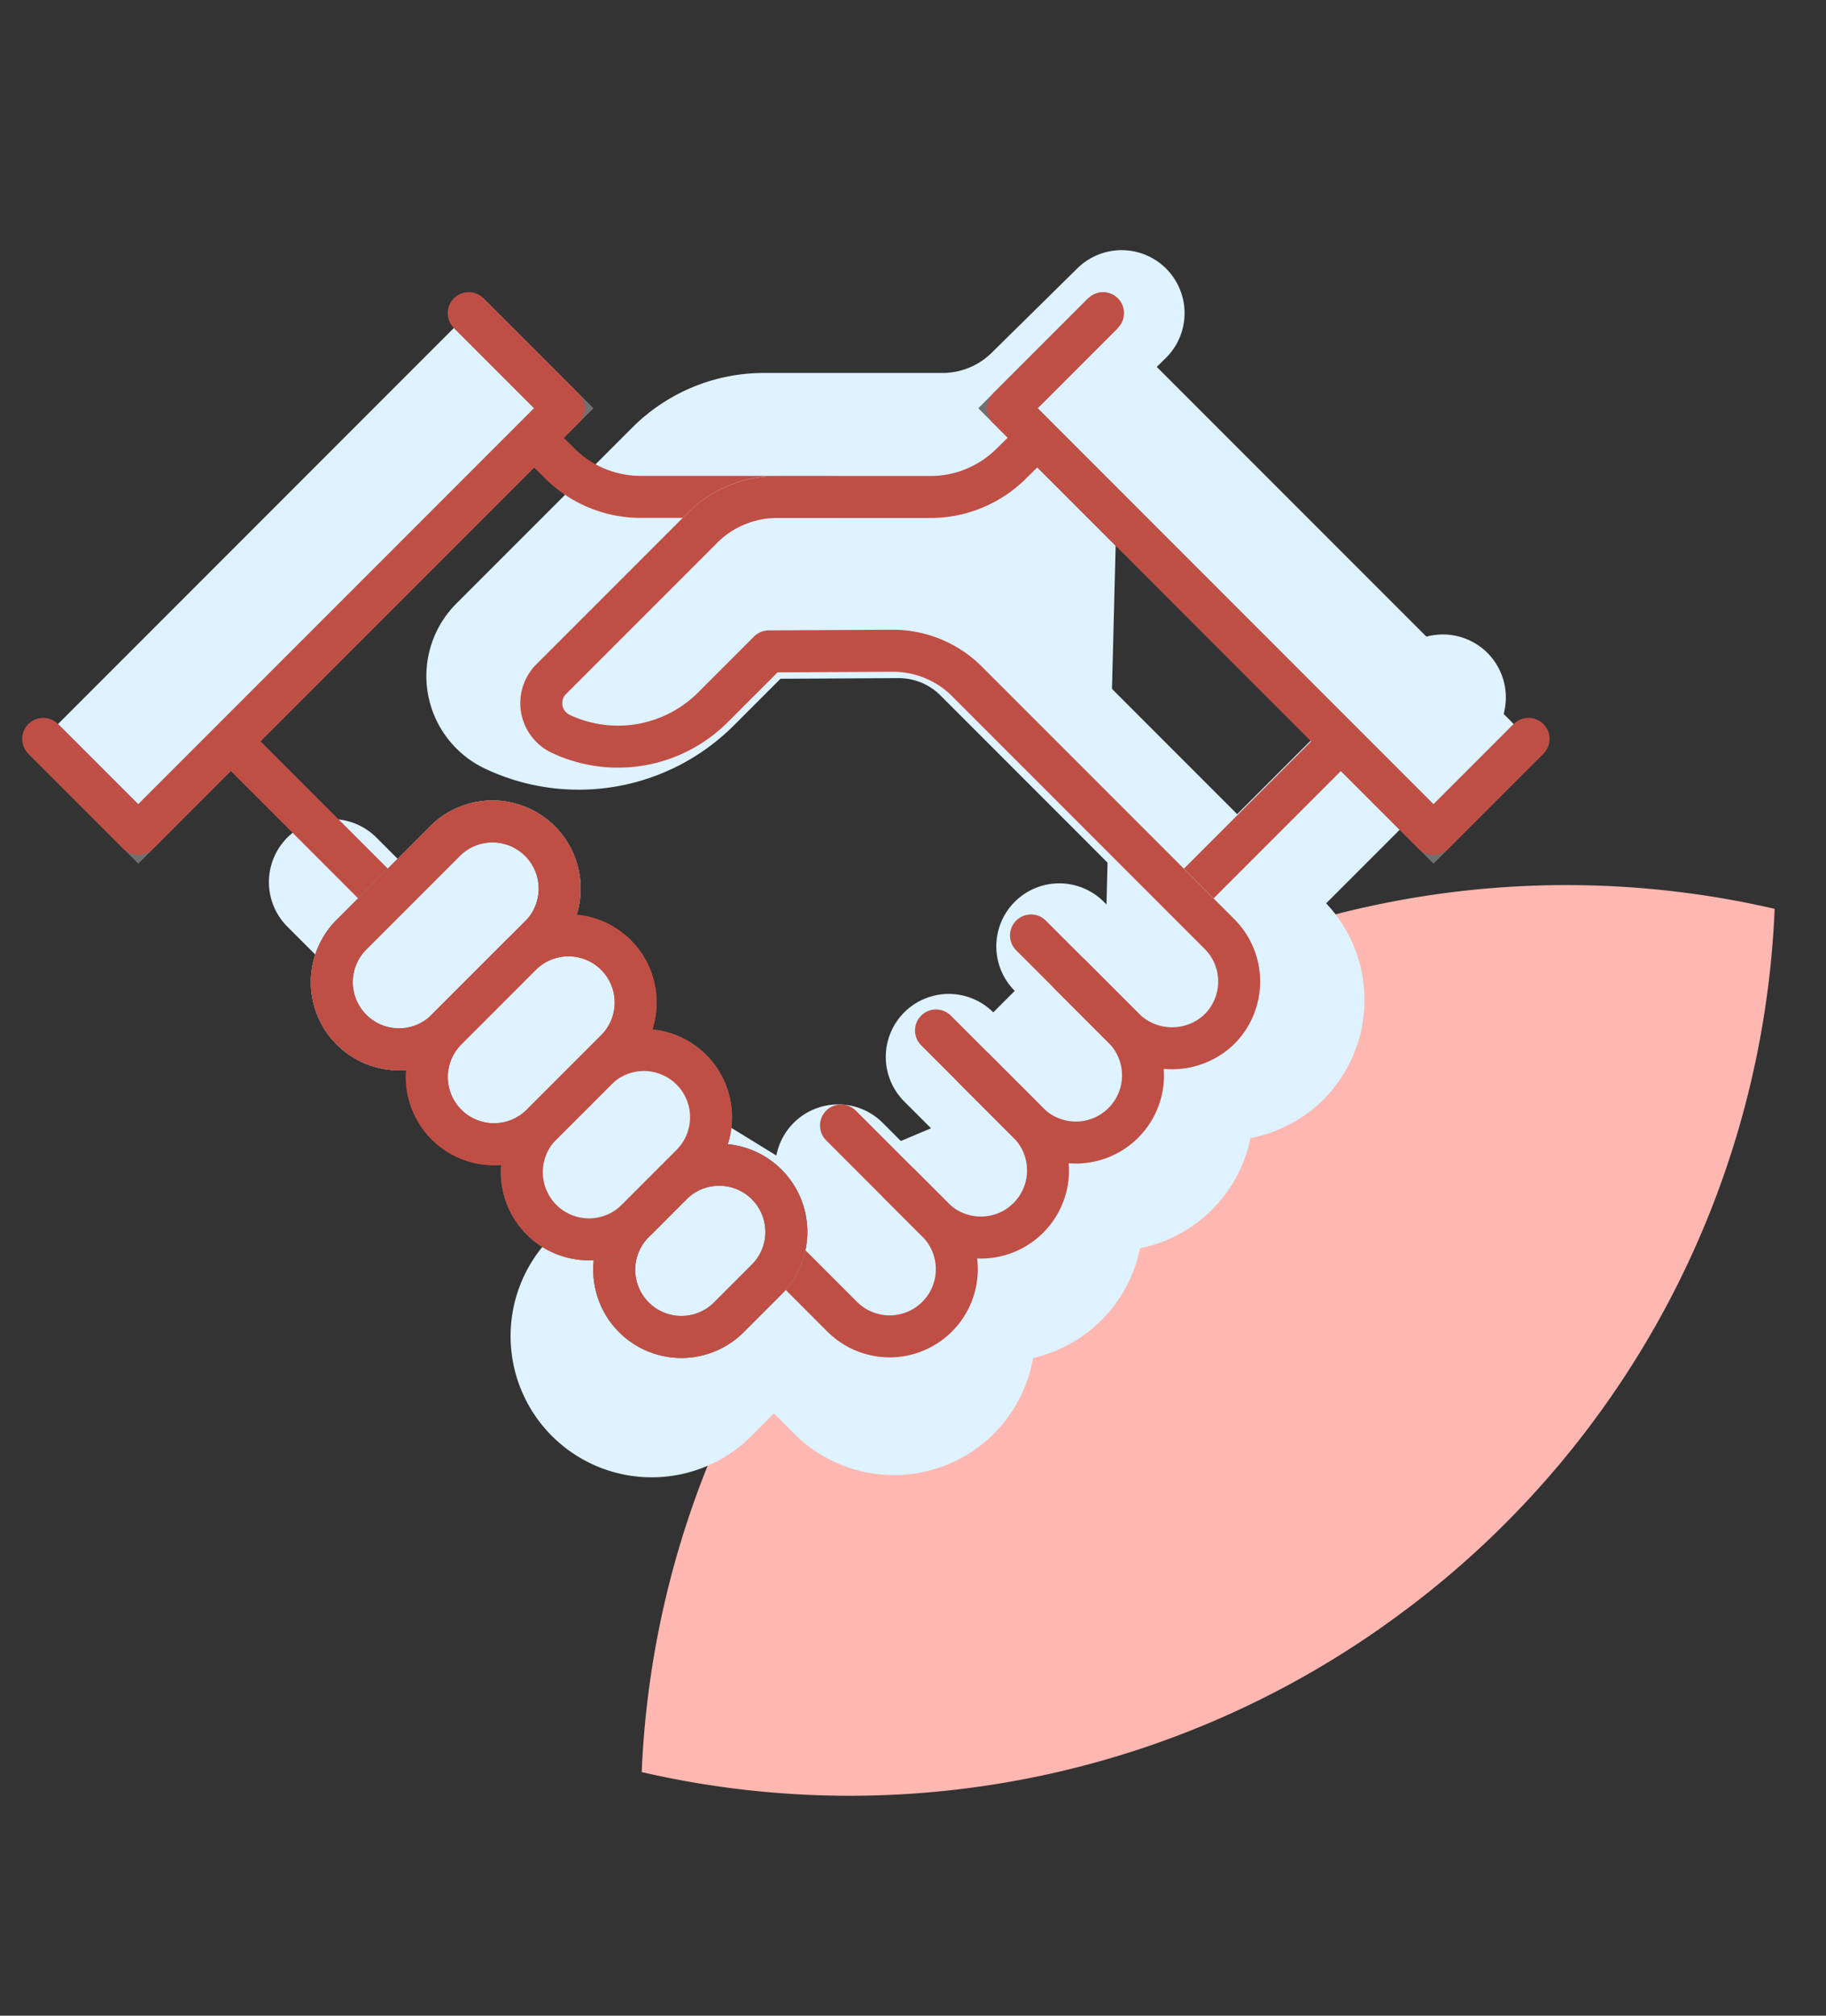 <?xml version="1.0"?>
<svg xmlns="http://www.w3.org/2000/svg" xmlns:xlink="http://www.w3.org/1999/xlink" width="87" height="96" viewBox="0 0 87 96">
  <rect x="0" y="0" width="87" height="96" fill="#333333" stroke="none"/>
  <defs>
    <clipPath id="clip-Icon-1">
      <rect width="87" height="96"/>
    </clipPath>
  </defs>
  <g id="Icon-1" clip-path="url(#clip-Icon-1)">
    <g id="Groupe_96" data-name="Groupe 96" transform="translate(-6939.943 -205)">
      <g id="Groupe_94" data-name="Groupe 94" transform="translate(6411 -616)">
        <path id="Trac&#xE9;_203" data-name="Trac&#xE9; 203" d="M62.633,78.847A44.043,44.043,0,0,1,27.942,93,44.086,44.086,0,0,1,73.935,43.137a43.971,43.971,0,0,1-11.3,35.71" transform="matrix(0.985, 0.174, -0.174, 0.985, 548.176, 808.929)" fill="#ffb7b1"/>
        <g id="Groupe_12" data-name="Groupe 12" transform="translate(531 835.913)">
          <g id="Groupe_35" data-name="Groupe 35" transform="translate(104.474 -76.722)">
            <path id="Trac&#xE9;_316" data-name="Trac&#xE9; 316" d="M62.656,101.573l24.188,24.188a3.724,3.724,0,0,0,5.266-5.266l-2.1-2.1" transform="translate(-153.375 2.246)" fill="#def2ff" stroke="#def2ff" stroke-linecap="round" stroke-linejoin="round" stroke-width="6"/>
            <path id="Trac&#xE9;_315" data-name="Trac&#xE9; 315" d="M134.572,135.9l5.118,5.117a3.724,3.724,0,1,0,5.266-5.266l-2.975-2.974" transform="translate(-201.167 -18.493)" fill="#def2ff" stroke="#def2ff" stroke-linecap="round" stroke-linejoin="round" stroke-width="6"/>
            <path id="Trac&#xE9;_314" data-name="Trac&#xE9; 314" d="M150.271,115.96l5.117,5.117a3.724,3.724,0,1,0,5.266-5.266l-5.117-5.117" transform="translate(-211.599 -3.815)" fill="#def2ff" stroke="#def2ff" stroke-linecap="round" stroke-linejoin="round" stroke-width="6"/>
            <path id="Trac&#xE9;_318" data-name="Trac&#xE9; 318" d="M103.451,157.021a3.724,3.724,0,1,1-5.266-5.266l2.1-2.1a3.724,3.724,0,1,1,5.266,5.266Z" transform="translate(-176.261 -28.982)" fill="#def2ff" stroke="#def2ff" stroke-linecap="round" stroke-linejoin="round" stroke-width="6"/>
            <line id="Ligne_23" data-name="Ligne 23" y1="9.799" x2="9.799" transform="translate(-47.583 95.025)" fill="none" stroke="#def2ff" stroke-linecap="round" stroke-linejoin="round" stroke-width="6"/>
            <path id="Trac&#xE9;_317" data-name="Trac&#xE9; 317" d="M114.325,53.1l2.974,2.974a3.787,3.787,0,0,0,5.243.158,3.724,3.724,0,0,0,.092-5.355L108.64,36.878a5.816,5.816,0,0,0-4.141-1.7l-6.849.037-3.1,3.1A7.45,7.45,0,0,1,86.1,39.775a1.881,1.881,0,0,1-.521-3.029l8.384-8.383a5.869,5.869,0,0,1,4.151-1.719h8.505a6.339,6.339,0,0,0,4.46-1.835l4.073-4.013" transform="translate(-168.244 55.927)" fill="#def2ff" stroke="#def2ff" stroke-linecap="round" stroke-linejoin="round" stroke-width="6"/>
          </g>
          <line id="Ligne_3" data-name="Ligne 3" x1="8.421" y1="8.421" transform="translate(8 19.451)" fill="none" stroke="#bf4f45" stroke-linecap="round" stroke-linejoin="round" stroke-width="2"/>
          <line id="Ligne_4" data-name="Ligne 4" x1="13.577" y2="13.577" transform="translate(9.758 5.924)" fill="none" stroke="#000" stroke-linecap="round" stroke-linejoin="round" stroke-width="2"/>
          <path id="Trac&#xE9;_153" data-name="Trac&#xE9; 153" d="M90.05,23.5H81.024a5.447,5.447,0,0,1-3.833-1.577l-4.441-4.39" transform="translate(-52.559 -14.749)" fill="none" stroke="#bf4f45" stroke-linecap="round" stroke-linejoin="round" stroke-width="2"/>
          <path id="Trac&#xE9;_154" data-name="Trac&#xE9; 154" d="M2.712,28.161l4.53,4.53L27.517,12.415l-4.53-4.53" transform="translate(-2.712 -7.885)" fill="#def2ff" stroke="#707070" stroke-width="2"/>
          <path id="Trac&#xE9;_155" data-name="Trac&#xE9; 155" d="M2.712,28.161l4.53,4.53L27.517,12.415l-4.53-4.53" transform="translate(-2.712 -7.885)" fill="none" stroke="#bf4f45" stroke-linecap="round" stroke-linejoin="round" stroke-width="2"/>
          <path id="Trac&#xE9;_156" data-name="Trac&#xE9; 156" d="M62.656,101.573l20.786,20.786a3.2,3.2,0,0,0,4.526-4.526l-1.8-1.8" transform="translate(-45.375 -74.564)" fill="none" stroke="#bf4f45" stroke-linecap="round" stroke-linejoin="round" stroke-width="2"/>
          <path id="Trac&#xE9;_157" data-name="Trac&#xE9; 157" d="M134.572,135.465l4.4,4.4a3.2,3.2,0,1,0,4.526-4.526l-2.556-2.556" transform="translate(-96.559 -96.776)" fill="none" stroke="#bf4f45" stroke-linecap="round" stroke-linejoin="round" stroke-width="2"/>
          <path id="Trac&#xE9;_158" data-name="Trac&#xE9; 158" d="M150.271,115.22l4.4,4.4a3.2,3.2,0,0,0,4.526-4.525l-4.4-4.4" transform="translate(-107.732 -81.056)" fill="none" stroke="#bf4f45" stroke-linecap="round" stroke-linejoin="round" stroke-width="2"/>
          <path id="Trac&#xE9;_159" data-name="Trac&#xE9; 159" d="M102.557,155.832a3.2,3.2,0,1,1-4.526-4.526l1.8-1.8a3.2,3.2,0,1,1,4.526,4.525Z" transform="translate(-69.885 -108.009)" fill="#fff" stroke="#707070" stroke-width="2"/>
          <path id="Trac&#xE9;_160" data-name="Trac&#xE9; 160" d="M102.557,155.832a3.2,3.2,0,1,1-4.526-4.526l1.8-1.8a3.2,3.2,0,1,1,4.526,4.525Z" transform="translate(-69.885 -108.009)" fill="none" stroke="#ceecff" stroke-linecap="round" stroke-linejoin="round" stroke-width="2"/>
          <path id="Trac&#xE9;_161" data-name="Trac&#xE9; 161" d="M55.886,101.773a3.2,3.2,0,0,1-4.526-4.526l4.453-4.453a3.2,3.2,0,0,1,4.526,4.526Z" transform="translate(-36.669 -67.649)" fill="#fff" stroke="#707070" stroke-width="2"/>
          <path id="Trac&#xE9;_162" data-name="Trac&#xE9; 162" d="M55.886,101.773a3.2,3.2,0,0,1-4.526-4.526l4.453-4.453a3.2,3.2,0,0,1,4.526,4.526Z" transform="translate(-36.669 -67.649)" fill="none" stroke="#ceecff" stroke-linecap="round" stroke-linejoin="round" stroke-width="2"/>
          <path id="Trac&#xE9;_163" data-name="Trac&#xE9; 163" d="M102.557,155.832a3.2,3.2,0,1,1-4.526-4.526l1.8-1.8a3.2,3.2,0,1,1,4.526,4.525Z" transform="translate(-69.885 -108.009)" fill="#def2ff" stroke="#707070" stroke-width="2"/>
          <path id="Trac&#xE9;_164" data-name="Trac&#xE9; 164" d="M102.557,155.832a3.2,3.2,0,1,1-4.526-4.526l1.8-1.8a3.2,3.2,0,1,1,4.526,4.525Z" transform="translate(-69.885 -108.009)" fill="none" stroke="#bf4f45" stroke-linecap="round" stroke-linejoin="round" stroke-width="2"/>
          <path id="Trac&#xE9;_165" data-name="Trac&#xE9; 165" d="M55.886,101.773a3.2,3.2,0,0,1-4.526-4.526l4.453-4.453a3.2,3.2,0,0,1,4.526,4.526Z" transform="translate(-36.669 -67.649)" fill="#def2ff" stroke="#707070" stroke-width="2"/>
          <path id="Trac&#xE9;_166" data-name="Trac&#xE9; 166" d="M55.886,101.773a3.2,3.2,0,0,1-4.526-4.526l4.453-4.453a3.2,3.2,0,0,1,4.526,4.526Z" transform="translate(-36.669 -67.649)" fill="none" stroke="#bf4f45" stroke-linecap="round" stroke-linejoin="round" stroke-width="2"/>
          <path id="Trac&#xE9;_167" data-name="Trac&#xE9; 167" d="M87.284,137.707a3.2,3.2,0,1,1-4.526-4.526l2.615-2.616a3.2,3.2,0,0,1,4.526,4.525Z" transform="translate(-59.015 -94.532)" fill="#ceecff" stroke="#707070" stroke-width="2"/>
          <path id="Trac&#xE9;_168" data-name="Trac&#xE9; 168" d="M87.284,137.707a3.2,3.2,0,1,1-4.526-4.526l2.615-2.616a3.2,3.2,0,0,1,4.526,4.525Z" transform="translate(-59.015 -94.532)" fill="#def2ff" stroke="#bf4f45" stroke-linecap="round" stroke-linejoin="round" stroke-width="2"/>
          <path id="Trac&#xE9;_169" data-name="Trac&#xE9; 169" d="M71.585,119.7a3.2,3.2,0,0,1-4.526-4.526l3.549-3.549a3.2,3.2,0,0,1,4.526,4.526Z" transform="translate(-47.842 -81.055)" fill="#def2ff" stroke="#bf4f45" stroke-width="2"/>
          <path id="Trac&#xE9;_170" data-name="Trac&#xE9; 170" d="M71.585,119.7a3.2,3.2,0,0,1-4.526-4.526l3.549-3.549a3.2,3.2,0,0,1,4.526,4.526Z" transform="translate(-47.842 -81.055)" fill="none" stroke="#bf4f45" stroke-linecap="round" stroke-linejoin="round" stroke-width="2"/>
          <line id="Ligne_5" data-name="Ligne 5" y1="8.421" x2="8.421" transform="translate(54.351 19.451)" fill="none" stroke="#bf4f45" stroke-linecap="round" stroke-linejoin="round" stroke-width="2"/>
          <line id="Ligne_6" data-name="Ligne 6" x2="14.633" y2="14.633" transform="translate(47.362 5.924)" fill="none" stroke="#000" stroke-linecap="round" stroke-linejoin="round" stroke-width="2"/>
          <path id="Trac&#xE9;_171" data-name="Trac&#xE9; 171" d="M86.675,46.912l7.2-7.2a5.043,5.043,0,0,1,3.567-1.477h7.31" transform="translate(-62.47 -29.482)" fill="none" stroke="#ceecff" stroke-linecap="round" stroke-linejoin="round" stroke-width="2"/>
          <line id="Ligne_7" data-name="Ligne 7" x1="12.027" y1="12.026" transform="translate(44.021 17.543)" fill="none" stroke="#ceecff" stroke-linecap="round" stroke-linejoin="round" stroke-width="2"/>
          <path id="Trac&#xE9;_172" data-name="Trac&#xE9; 172" d="M110.206,48.553l2.556,2.556a3.255,3.255,0,0,0,4.506.136,3.2,3.2,0,0,0,.079-4.6L105.32,34.617a5,5,0,0,0-3.559-1.465l-5.886.031-2.661,2.661a6.4,6.4,0,0,1-7.262,1.262,1.617,1.617,0,0,1-.448-2.6l7.2-7.2a5.044,5.044,0,0,1,3.567-1.477h7.309a5.447,5.447,0,0,0,3.833-1.577l3.5-3.449" transform="translate(-61.3 -17.073)" fill="none" stroke="#bf4f45" stroke-linecap="round" stroke-linejoin="round" stroke-width="2"/>
          <path id="Trac&#xE9;_173" data-name="Trac&#xE9; 173" d="M186.968,28.161l-4.53,4.53L162.164,12.415l4.529-4.53" transform="translate(-116.196 -7.885)" fill="#def2ff" stroke="#707070" stroke-width="2"/>
          <path id="Trac&#xE9;_174" data-name="Trac&#xE9; 174" d="M186.968,28.161l-4.53,4.53L162.164,12.415l4.529-4.53" transform="translate(-116.196 -7.885)" fill="none" stroke="#bf4f45" stroke-linecap="round" stroke-linejoin="round" stroke-width="2"/>
        </g>
      </g>
    </g>
  </g>
</svg>
